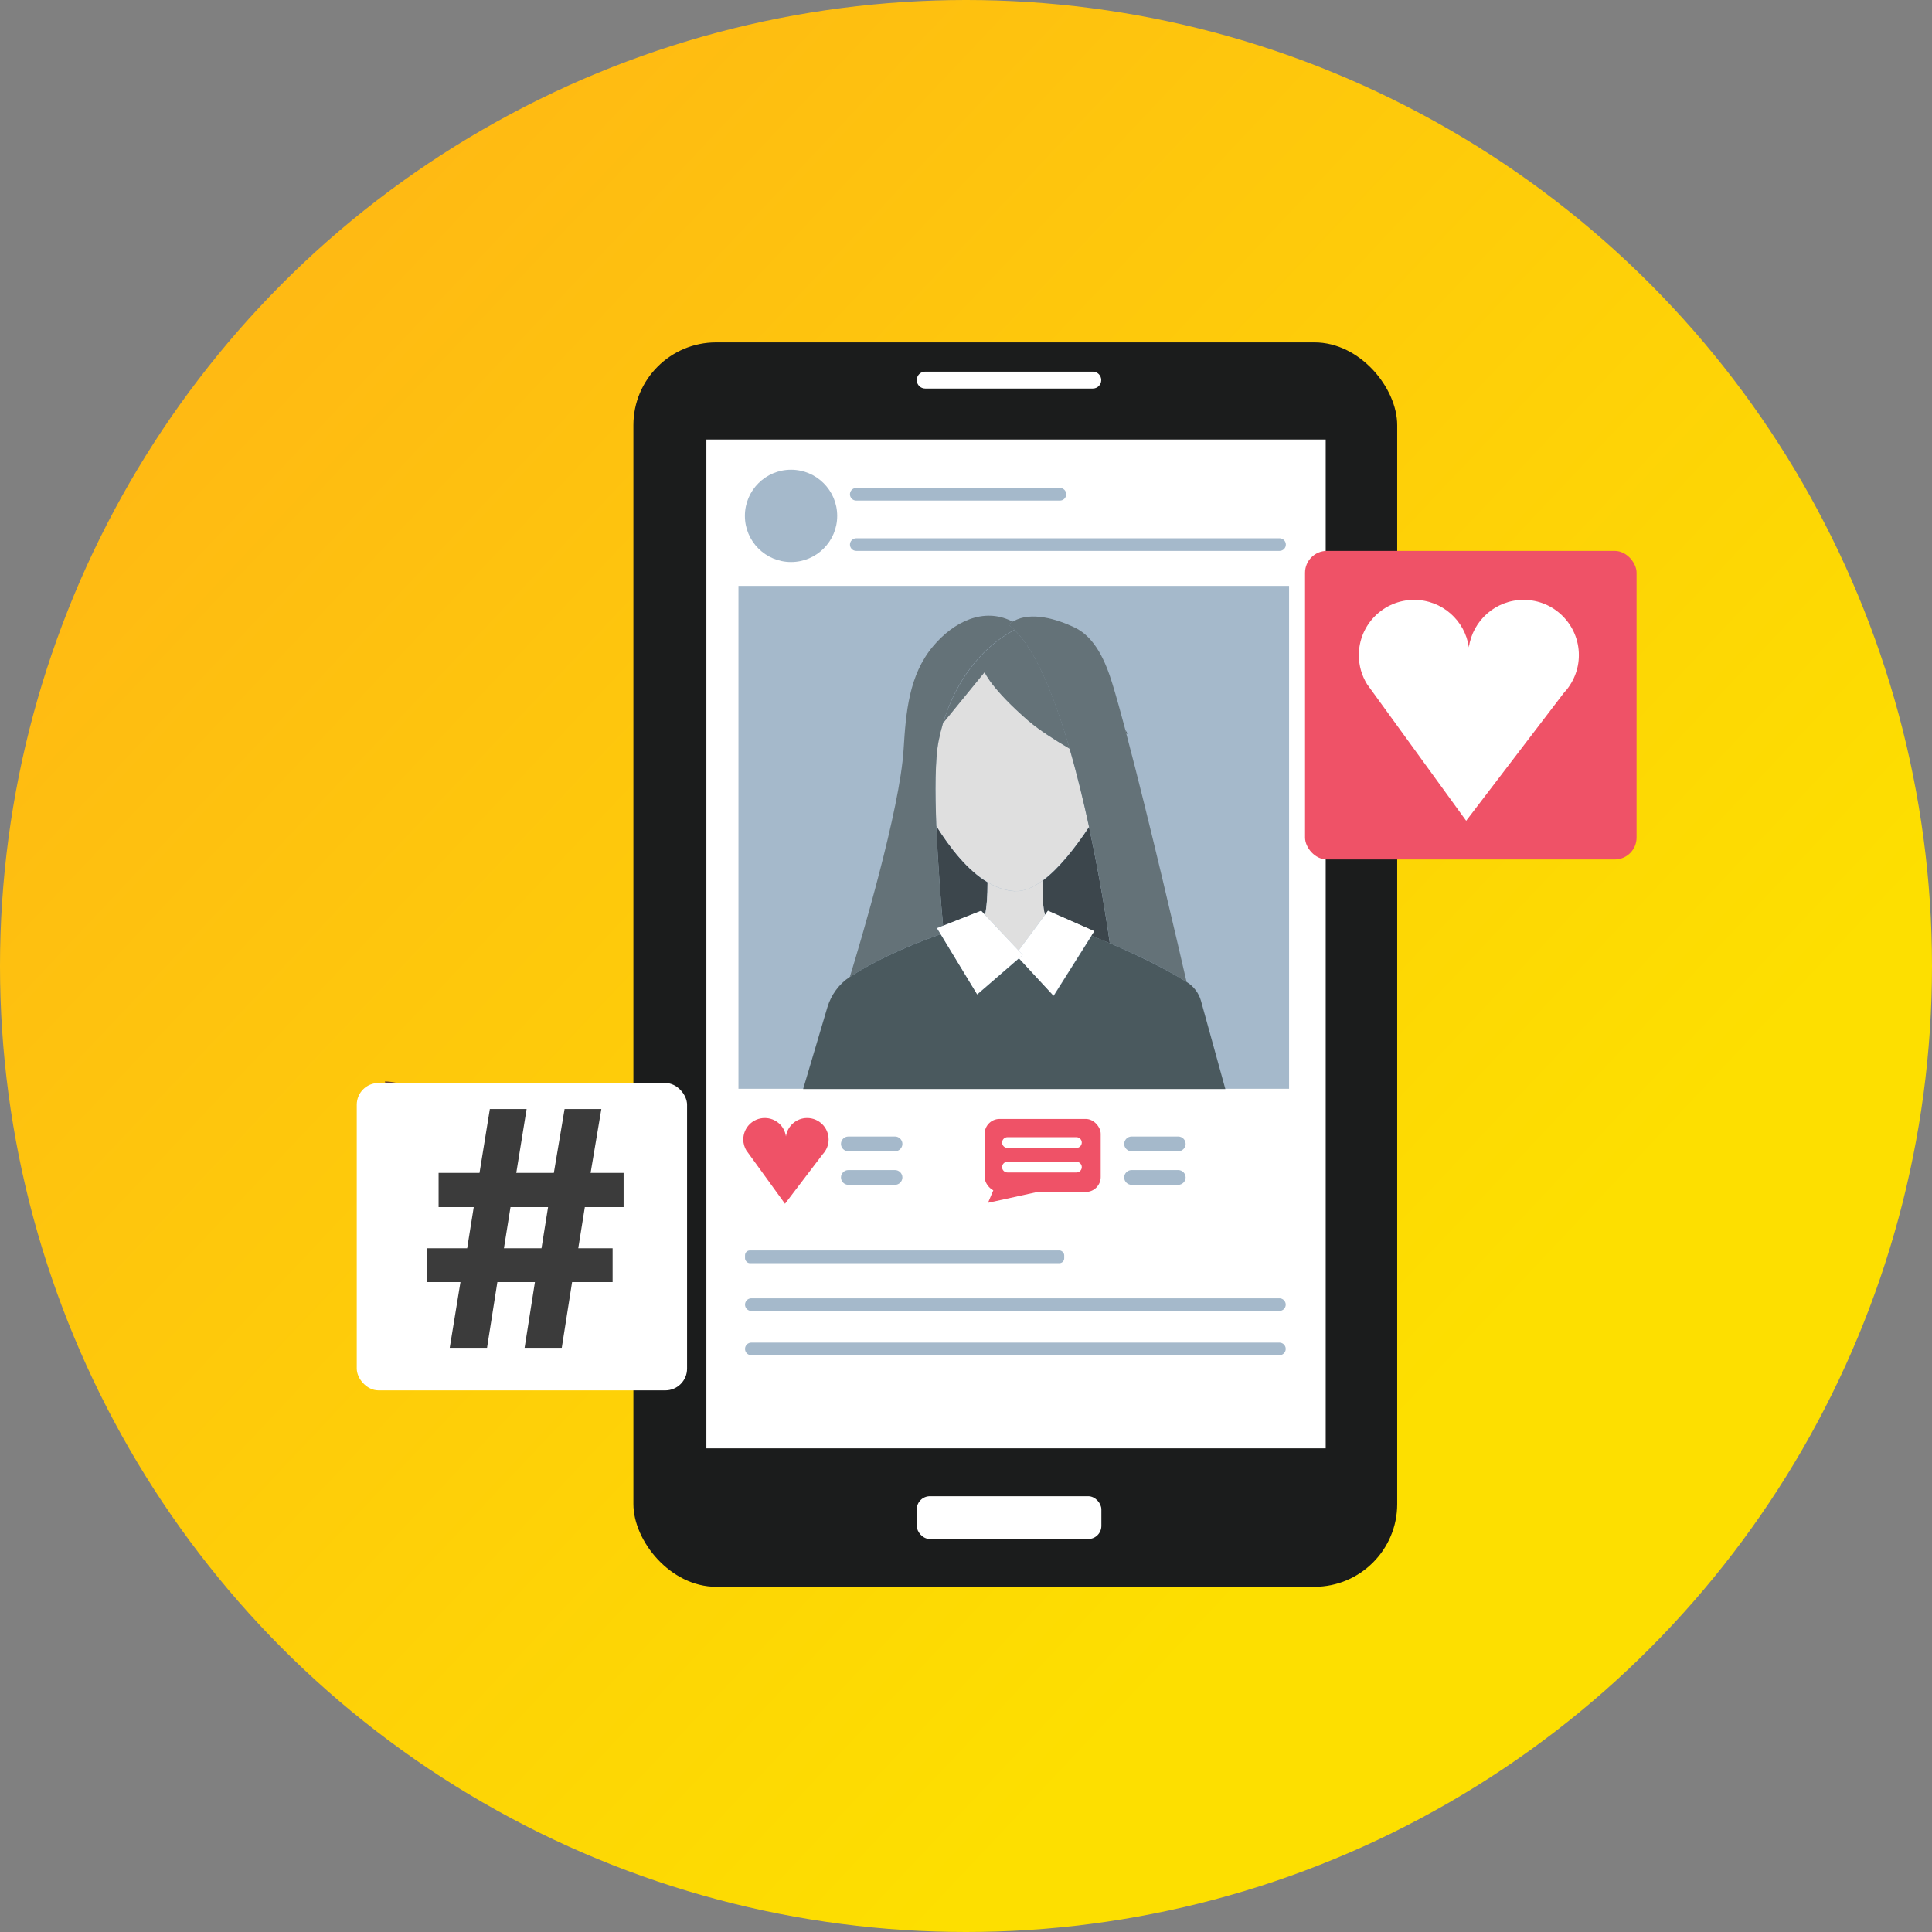 <svg xmlns="http://www.w3.org/2000/svg" xmlns:xlink="http://www.w3.org/1999/xlink" viewBox="0 0 144 144"><rect x="0" y="0" width="144" height="144" fill="#808080" stroke="none"/><defs><style>.cls-1{fill:none;}.cls-2{fill:url(#linear-gradient);}.cls-3{fill:#fff;}.cls-4{fill:#ef5267;}.cls-5{fill:#6b443c;}.cls-6{fill:#a5b9cb;}.cls-7{fill:#dfdfdf;}.cls-8{fill:#1b1c1c;}.cls-9{fill:#546066;}.cls-10{fill:#647278;}.cls-11{fill:#4a595e;}.cls-12{fill:#3b3b3b;}.cls-13{fill:#3c464c;}</style><linearGradient id="linear-gradient" x1="106.8" y1="104.82" x2="2.03" y2="6.03" gradientTransform="matrix(1, 0, 0, 1, 0, 0)" gradientUnits="userSpaceOnUse"><stop offset="0" stop-color="#fddf00"></stop><stop offset="1" stop-color="#ffb217"></stop></linearGradient></defs><g id="Layer_2"><circle class="cls-2" cx="72" cy="72" r="72"></circle></g><g id="Layer_1"><rect class="cls-8" x="47.21" y="25.52" width="56.93" height="92.75" rx="6.17" ry="6.17"></rect><rect class="cls-3" x="52.65" y="32.76" width="46.16" height="75.19"></rect><path class="cls-3" d="M81.45,28.96h-12.49c-.35,0-.63-.28-.63-.63h0c0-.35,.28-.63,.63-.63h12.49c.35,0,.63,.28,.63,.63h0c0,.35-.28,.63-.63,.63Z"></path><rect class="cls-3" x="68.33" y="111.52" width="13.76" height="3.19" rx=".98" ry=".98"></rect><path class="cls-4" d="M58.51,89.72l2.81-3.69c.27-.29,.44-.67,.44-1.1,0-.88-.71-1.6-1.6-1.6-.81,0-1.47,.6-1.58,1.37-.11-.78-.77-1.37-1.58-1.37-.88,0-1.6,.71-1.6,1.6,0,.31,.09,.59,.24,.84h0l.04,.05s.04,.06,.06,.08l2.76,3.81Z"></path><rect class="cls-6" x="55.04" y="43.67" width="41.04" height="37.48"></rect><path class="cls-5" d="M40.57,87.87c-.17,2.29-2.57,7.46-4.7,3.25-1.95-3.85-2.49-10.36-7.18-10.52l2.35,10.11s6.23,16.99,13.36-1.01l-3.83-1.82Z"></path><rect class="cls-3" x="26.59" y="80.72" width="24.62" height="22.91" rx="1.62" ry="1.62"></rect><path class="cls-12" d="M33.52,100.46l.8-4.9h-2.49v-2.52h2.99l.49-3.07h-2.62v-2.55h3.05l.77-4.76h2.74l-.77,4.76h2.8l.8-4.76h2.74l-.8,4.76h2.46v2.55h-2.89l-.49,3.07h2.56v2.52h-3.02l-.77,4.9h-2.77l.77-4.9h-2.8l-.77,4.9h-2.77Zm6.84-7.42l.49-3.07h-2.8l-.49,3.07h2.8Z"></path><circle class="cls-6" cx="58.96" cy="38.45" r="3.44"></circle><path class="cls-6" d="M79,37.31h-15.18c-.26,0-.47-.21-.47-.47h0c0-.26,.21-.47,.47-.47h15.18c.26,0,.47,.21,.47,.47h0c0,.26-.21,.47-.47,.47Z"></path><path class="cls-6" d="M95.37,41.06h-31.55c-.26,0-.47-.21-.47-.47h0c0-.26,.21-.47,.47-.47h31.55c.26,0,.47,.21,.47,.47h0c0,.26-.21,.47-.47,.47Z"></path><path class="cls-6" d="M95.37,97.71H56c-.26,0-.47-.21-.47-.47h0c0-.26,.21-.47,.47-.47h39.36c.26,0,.47,.21,.47,.47h0c0,.26-.21,.47-.47,.47Z"></path><rect class="cls-6" x="55.53" y="93.2" width="23.79" height=".95" rx=".36" ry=".36"></rect><path class="cls-6" d="M95.37,101.01H56c-.26,0-.47-.21-.47-.47h0c0-.26,.21-.47,.47-.47h39.36c.26,0,.47,.21,.47,.47h0c0,.26-.21,.47-.47,.47Z"></path><rect class="cls-4" x="73.39" y="83.4" width="8.65" height="5.44" rx="1.11" ry="1.11"></rect><polygon class="cls-4" points="74.87 86.75 73.64 89.65 77.88 88.72 74.87 86.75"></polygon><path class="cls-3" d="M80.23,85.56h-5.14c-.22,0-.4-.18-.4-.4h0c0-.22,.18-.4,.4-.4h5.14c.22,0,.4,.18,.4,.4h0c0,.22-.18,.4-.4,.4Z"></path><path class="cls-3" d="M80.23,87.39h-5.14c-.22,0-.4-.18-.4-.4h0c0-.22,.18-.4,.4-.4h5.14c.22,0,.4,.18,.4,.4h0c0,.22-.18,.4-.4,.4Z"></path><path class="cls-6" d="M66.71,85.81h-3.48c-.3,0-.55-.25-.55-.55h0c0-.3,.25-.55,.55-.55h3.48c.3,0,.55,.25,.55,.55h0c0,.3-.25,.55-.55,.55Z"></path><path class="cls-6" d="M66.71,88.31h-3.48c-.3,0-.55-.25-.55-.55h0c0-.3,.25-.55,.55-.55h3.48c.3,0,.55,.25,.55,.55h0c0,.3-.25,.55-.55,.55Z"></path><path class="cls-6" d="M87.82,85.81h-3.48c-.3,0-.55-.25-.55-.55h0c0-.3,.25-.55,.55-.55h3.48c.3,0,.55,.25,.55,.55h0c0,.3-.25,.55-.55,.55Z"></path><path class="cls-6" d="M87.82,88.31h-3.48c-.3,0-.55-.25-.55-.55h0c0-.3,.25-.55,.55-.55h3.48c.3,0,.55,.25,.55,.55h0c0,.3-.25,.55-.55,.55Z"></path><polygon class="cls-1" points="85.19 81.17 85.6 81.17 85.3 80.03 85.19 81.17"></polygon><polygon class="cls-1" points="65.57 81.17 65.91 81.17 65.81 80.25 65.57 81.17"></polygon><path class="cls-13" d="M73.41,68.19c.14-.59,.19-1.44,.19-2.43-1.48-.89-2.78-2.54-3.81-4.19,.11,2.92,.36,5.93,.5,7.44l2.84-1.12,.29,.3Z"></path><path class="cls-13" d="M77.69,65.65c0,1.09,.04,2,.19,2.54l.22-.3,3.45,1.52-.21,.33c.39,.16,.86,.35,1.38,.57-.07-.5-.6-4.26-1.55-8.67-1.04,1.57-2.26,3.12-3.48,4.02Z"></path><path class="cls-7" d="M75.67,66.43c-.72-.03-1.41-.28-2.06-.67,0,1-.06,1.84-.19,2.43l2.5,2.66,1.97-2.67c-.16-.54-.2-1.44-.19-2.54-.69,.51-1.37,.81-2.02,.78Z"></path><path class="cls-7" d="M73.61,65.75c.66,.4,1.35,.64,2.06,.67,.65,.03,1.34-.27,2.02-.78,1.22-.9,2.44-2.45,3.48-4.02-.41-1.89-.89-3.89-1.45-5.82-1.14-.67-2.29-1.41-3-2.02-2.88-2.49-3.34-3.7-3.34-3.7l-3.1,3.8c-.13,.44-.24,.89-.33,1.34-.26,1.35-.26,3.81-.17,6.33,1.03,1.65,2.33,3.3,3.81,4.19Z"></path><path class="cls-9" d="M75.56,46.29c-.07,0-.14,0-.21-.01,.04,.02,.08,.04,.12,.06,.03-.02,.06-.04,.09-.05Z"></path><path class="cls-9" d="M84.04,54.7c-.05-.1-.1-.2-.16-.29,.02,.09,.05,.19,.07,.28,.03,0,.05,0,.08,0Z"></path><path class="cls-10" d="M76.73,53.79c.71,.61,1.86,1.35,3,2.02-1.09-3.78-2.47-7.25-4.11-8.86-2.64,1.39-4.46,4.05-5.33,6.95l3.1-3.8s.46,1.21,3.34,3.7Z"></path><path class="cls-10" d="M70.11,69.62l-.27-.44,.45-.18c-.14-1.51-.38-4.52-.5-7.44-.1-2.52-.1-4.98,.17-6.33,.09-.45,.2-.9,.33-1.34,.86-2.9,2.68-5.56,5.33-6.95-.14-.14-.29-.27-.44-.38,.1-.08,.2-.16,.3-.22-.04-.02-.08-.04-.12-.06-2.03-1-4.26,.02-5.84,1.92-1.77,2.13-2,4.88-2.17,7.64-.27,4.51-3.21,14.37-4.01,16.98,2.38-1.55,5.26-2.67,6.77-3.19Z"></path><path class="cls-10" d="M75.17,46.57c.15,.11,.29,.24,.44,.38,1.64,1.62,3.01,5.08,4.11,8.86,.56,1.92,1.04,3.93,1.45,5.82,.95,4.42,1.48,8.17,1.55,8.67,1.69,.72,3.92,1.76,5.72,2.89-.5-2.17-2.78-12.06-4.49-18.5-.02-.09-.05-.19-.07-.28-.36-1.35-.69-2.54-.97-3.45-.5-1.63-1.27-3.45-2.81-4.19-1.33-.63-3.24-1.21-4.54-.48-.03,.02-.06,.03-.09,.05-.1,.06-.21,.14-.3,.22Z"></path><path class="cls-11" d="M89.52,74.62c-.16-.59-.54-1.1-1.06-1.42h0c-1.81-1.13-4.04-2.17-5.72-2.89-.52-.22-.99-.41-1.38-.57l-2.82,4.48-2.59-2.79-3.11,2.69-2.73-4.49c-1.51,.53-4.39,1.64-6.77,3.19h-.01c-.8,.53-1.38,1.33-1.66,2.25l-1.81,6.1h31.47l-1.81-6.55Z"></path><polygon class="cls-3" points="78.11 67.88 77.89 68.19 75.92 70.85 76.22 71.18 75.94 71.42 78.52 74.21 81.35 69.73 81.56 69.4 78.11 67.88"></polygon><polygon class="cls-3" points="75.92 70.85 73.41 68.19 73.13 67.88 70.29 69 69.84 69.18 70.11 69.62 72.83 74.11 75.94 71.42 76.22 71.18 75.92 70.85"></polygon><g><rect class="cls-4" x="97.27" y="41.06" width="24.71" height="23" rx="1.63" ry="1.63"></rect><path class="cls-3" d="M109.27,61.19l7.27-9.52c.7-.74,1.14-1.74,1.14-2.84,0-2.27-1.84-4.12-4.12-4.12-2.08,0-3.8,1.54-4.08,3.54-.28-2-2-3.54-4.08-3.54-2.27,0-4.12,1.84-4.12,4.12,0,.79,.22,1.53,.61,2.16h0l.1,.14c.05,.07,.1,.15,.16,.22l7.14,9.84Z"></path></g></g></svg>
